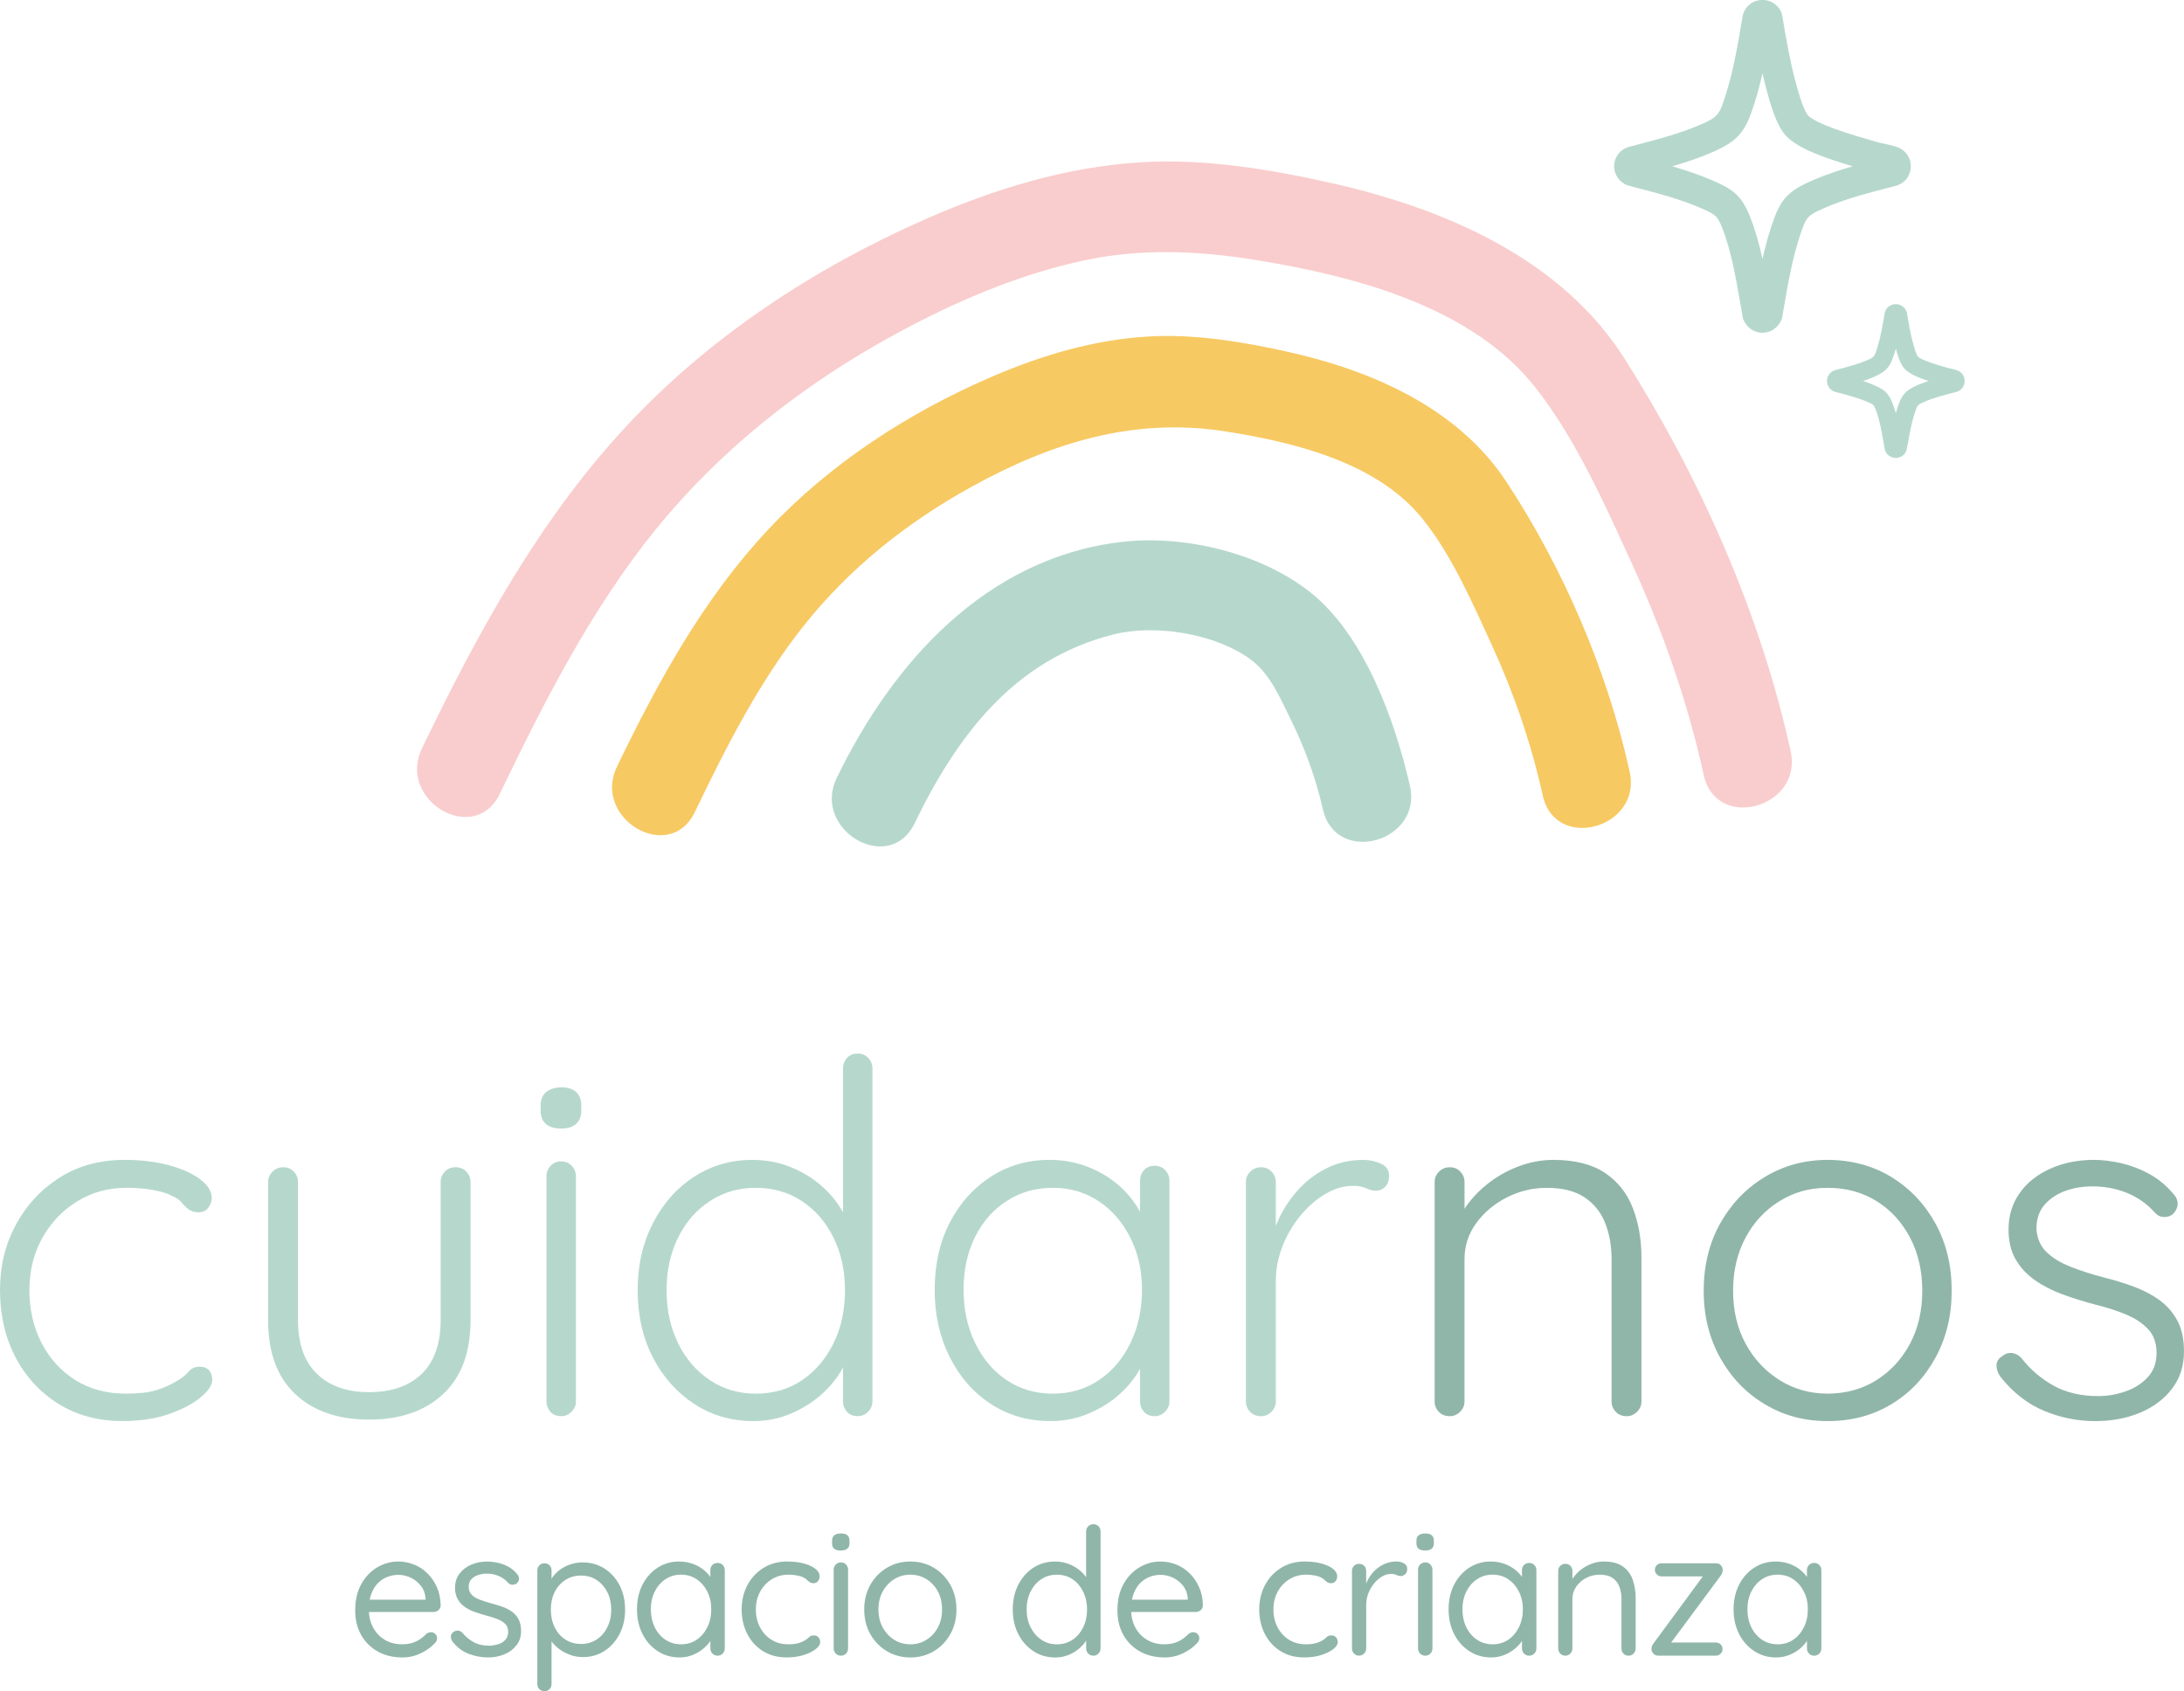 <?xml version="1.0" encoding="UTF-8"?>
<svg xmlns="http://www.w3.org/2000/svg" id="Capa_1" version="1.1" viewBox="0 0 1327.95 1028.49">
  <defs>
    <style>
      .st0 {
        fill: #90b6a9;
      }

      .st1 {
        fill: #b6d8cc;
      }

      .st2 {
        fill: #f9cdcd;
      }

      .st3 {
        fill: #f7c962;
      }
    </style>
  </defs>
  <g>
    <path class="st1" d="M76,705.37c9.54,0,18.28,1.05,26.23,3.13,7.94,2.08,14.35,4.92,19.22,8.49,4.87,3.58,7.3,7.45,7.3,11.62,0,1.99-.7,3.92-2.09,5.81-1.39,1.89-3.28,2.83-5.66,2.83-2.58,0-4.62-.54-6.11-1.64-1.49-1.09-2.93-2.48-4.32-4.17-1.39-1.69-3.48-3.13-6.26-4.32-2.59-1.39-6.31-2.53-11.18-3.43-4.87-.9-10.28-1.34-16.24-1.34-11.13,0-21.16,2.78-30.1,8.34-8.94,5.56-16,13.02-21.16,22.35-5.17,9.34-7.75,19.87-7.75,31.59s2.48,22.65,7.45,32.19c4.97,9.54,11.82,17.04,20.56,22.5,8.74,5.47,18.97,8.2,30.7,8.2,7.75,0,13.86-.69,18.33-2.08,4.47-1.39,8.2-2.98,11.18-4.77,3.97-2.18,6.8-4.32,8.49-6.41,1.69-2.08,3.92-3.13,6.71-3.13,2.58,0,4.52.75,5.81,2.24,1.29,1.49,1.94,3.43,1.94,5.81,0,3.18-2.34,6.7-7,10.58-4.67,3.87-11.08,7.25-19.22,10.13-8.15,2.88-17.59,4.32-28.31,4.32-14.71,0-27.67-3.47-38.89-10.43-11.23-6.95-19.96-16.44-26.23-28.46-6.26-12.02-9.39-25.58-9.39-40.68s3.18-27.71,9.54-39.64c6.36-11.92,15.2-21.5,26.53-28.76,11.32-7.25,24.63-10.88,39.93-10.88Z"></path>
    <path class="st1" d="M277.16,709.84c2.58,0,4.72.9,6.4,2.68s2.54,3.87,2.54,6.26v84.04c0,19.67-5.57,34.67-16.69,45-11.13,10.33-26.13,15.5-45,15.5s-33.83-5.17-44.85-15.5c-11.03-10.33-16.54-25.33-16.54-45v-84.04c0-2.38.89-4.47,2.68-6.26,1.79-1.79,3.97-2.68,6.56-2.68s4.72.9,6.41,2.68c1.68,1.79,2.53,3.87,2.53,6.26v84.04c0,14.3,3.82,25.18,11.47,32.63,7.65,7.45,18.23,11.18,31.74,11.18s24.39-3.72,32.04-11.18c7.65-7.45,11.47-18.33,11.47-32.63v-84.04c0-2.38.84-4.47,2.53-6.26,1.69-1.79,3.92-2.68,6.71-2.68Z"></path>
    <path class="st1" d="M341.23,686.3c-4.17,0-7.3-.94-9.39-2.83-2.09-1.89-3.13-4.62-3.13-8.2v-2.98c0-3.57,1.14-6.3,3.43-8.2,2.28-1.88,5.41-2.83,9.39-2.83,3.77,0,6.7.95,8.79,2.83,2.08,1.89,3.13,4.62,3.13,8.2v2.98c0,3.57-1.05,6.31-3.13,8.2-2.09,1.89-5.12,2.83-9.09,2.83ZM350.17,852.3c0,2.38-.9,4.47-2.68,6.26s-3.87,2.68-6.26,2.68c-2.79,0-4.97-.9-6.56-2.68-1.59-1.79-2.38-3.87-2.38-6.26v-137.09c0-2.38.84-4.47,2.53-6.26,1.69-1.79,3.82-2.68,6.41-2.68s4.72.9,6.41,2.68c1.68,1.79,2.53,3.87,2.53,6.26v137.09Z"></path>
    <path class="st1" d="M521.52,640.7c2.58,0,4.72.89,6.41,2.68,1.69,1.79,2.53,3.87,2.53,6.26v202.65c0,2.38-.89,4.47-2.68,6.26-1.79,1.79-3.87,2.68-6.26,2.68-2.78,0-4.97-.9-6.55-2.68-1.59-1.79-2.39-3.87-2.39-6.26v-35.46l5.07-4.17c0,5.77-1.49,11.67-4.47,17.73-2.98,6.07-7.2,11.62-12.67,16.69-5.47,5.07-11.82,9.19-19.07,12.37-7.25,3.18-15.05,4.77-23.39,4.77-13.31,0-25.28-3.47-35.91-10.43-10.63-6.95-19.03-16.39-25.18-28.31-6.16-11.92-9.24-25.53-9.24-40.83s3.08-28.66,9.24-40.68c6.15-12.02,14.5-21.46,25.03-28.31,10.53-6.85,22.35-10.28,35.47-10.28,8.34,0,16.19,1.49,23.54,4.47,7.35,2.98,13.86,7.06,19.52,12.22,5.66,5.17,10.13,11.08,13.41,17.73,3.28,6.66,4.92,13.56,4.92,20.71l-6.26-4.47v-106.39c0-2.38.79-4.47,2.39-6.26,1.59-1.79,3.77-2.68,6.55-2.68ZM459.54,847.53c10.73,0,20.12-2.73,28.16-8.2,8.05-5.46,14.4-12.91,19.07-22.35,4.67-9.43,7-20.21,7-32.33s-2.34-22.6-7-32.04c-4.67-9.43-11.08-16.84-19.22-22.2-8.15-5.36-17.49-8.05-28.02-8.05s-19.62,2.68-27.86,8.05c-8.24,5.37-14.71,12.77-19.37,22.2-4.67,9.44-7,20.12-7,32.04s2.33,22.65,7,32.19c4.66,9.54,11.12,17.04,19.37,22.5,8.24,5.47,17.53,8.2,27.86,8.2Z"></path>
    <path class="st1" d="M702.12,708.95c2.58,0,4.72.89,6.41,2.68,1.69,1.79,2.53,3.97,2.53,6.55v134.11c0,2.38-.89,4.47-2.68,6.26-1.79,1.79-3.87,2.68-6.26,2.68-2.78,0-4.97-.9-6.55-2.68-1.59-1.79-2.39-3.87-2.39-6.26v-35.46l5.07-2.09c0,5.36-1.54,10.98-4.62,16.84-3.08,5.86-7.3,11.22-12.67,16.09-5.36,4.87-11.67,8.84-18.92,11.92-7.25,3.08-15.05,4.62-23.39,4.62-13.51,0-25.58-3.47-36.21-10.43-10.63-6.95-18.98-16.49-25.03-28.61-6.07-12.12-9.09-25.73-9.09-40.83s3.08-29.16,9.24-40.98c6.15-11.82,14.5-21.11,25.03-27.86,10.53-6.75,22.35-10.14,35.47-10.14,8.54,0,16.54,1.49,23.99,4.47,7.45,2.98,13.96,7.06,19.52,12.22,5.56,5.17,9.93,11.08,13.11,17.73,3.18,6.66,4.77,13.56,4.77,20.71l-6.26-4.47v-37.85c0-2.58.79-4.77,2.39-6.55,1.59-1.79,3.77-2.68,6.55-2.68ZM640.13,847.53c10.53,0,19.87-2.73,28.02-8.2,8.14-5.46,14.55-13.01,19.22-22.65,4.67-9.64,7-20.41,7-32.33s-2.34-22-7-31.44c-4.67-9.43-11.08-16.89-19.22-22.35-8.15-5.46-17.49-8.2-28.02-8.2s-19.62,2.64-27.86,7.9c-8.24,5.27-14.71,12.57-19.37,21.91-4.67,9.34-7,20.07-7,32.19s2.33,22.7,7,32.33c4.66,9.64,11.07,17.19,19.22,22.65,8.15,5.47,17.48,8.2,28.01,8.2Z"></path>
    <path class="st1" d="M766.79,861.24c-2.78,0-5.02-.9-6.7-2.68-1.69-1.79-2.53-3.87-2.53-6.26v-133.51c0-2.38.89-4.47,2.68-6.26,1.79-1.79,3.97-2.68,6.56-2.68s4.72.9,6.41,2.68c1.68,1.79,2.53,3.87,2.53,6.26v44.7l-4.47.9c.6-6.95,2.33-13.86,5.22-20.71,2.88-6.85,6.8-13.16,11.77-18.92,4.97-5.76,10.88-10.43,17.74-14.01,6.85-3.57,14.55-5.37,23.09-5.37,3.58,0,7.05.75,10.43,2.24,3.38,1.49,5.07,3.92,5.07,7.3,0,2.98-.8,5.27-2.38,6.86-1.59,1.59-3.48,2.38-5.66,2.38-1.79,0-3.72-.49-5.81-1.49-2.09-.99-4.82-1.49-8.2-1.49-5.57,0-11.13,1.64-16.69,4.92-5.57,3.28-10.63,7.7-15.2,13.26-4.57,5.57-8.2,11.77-10.88,18.63-2.68,6.85-4.02,13.76-4.02,20.71v73.61c0,2.38-.9,4.47-2.68,6.26s-3.87,2.68-6.26,2.68Z"></path>
    <path class="st0" d="M944.41,705.37c13.11,0,23.59,2.64,31.44,7.9,7.85,5.27,13.51,12.42,16.99,21.46,3.47,9.04,5.22,19.03,5.22,29.95v87.62c0,2.38-.89,4.47-2.68,6.26-1.79,1.79-3.87,2.68-6.26,2.68-2.78,0-5.02-.9-6.7-2.68-1.69-1.79-2.53-3.87-2.53-6.26v-86.72c0-7.95-1.3-15.2-3.87-21.76-2.58-6.56-6.76-11.77-12.52-15.64-5.77-3.87-13.41-5.81-22.95-5.81-8.55,0-16.64,1.94-24.29,5.81-7.65,3.87-13.86,9.09-18.63,15.64-4.77,6.56-7.15,13.81-7.15,21.76v86.72c0,2.38-.9,4.47-2.68,6.26s-3.87,2.68-6.26,2.68c-2.78,0-5.02-.9-6.7-2.68-1.69-1.79-2.53-3.87-2.53-6.26v-133.51c0-2.38.89-4.47,2.68-6.26,1.79-1.79,3.97-2.68,6.56-2.68s4.72.9,6.41,2.68c1.68,1.79,2.53,3.87,2.53,6.26v25.03l-6.85,10.73c.4-6.35,2.43-12.47,6.11-18.33,3.67-5.86,8.39-11.12,14.16-15.79,5.76-4.67,12.17-8.34,19.22-11.03,7.05-2.68,14.16-4.02,21.31-4.02Z"></path>
    <path class="st0" d="M1186.7,784.95c0,15.1-3.28,28.66-9.84,40.68-6.56,12.02-15.5,21.46-26.82,28.31-11.32,6.86-24.24,10.28-38.74,10.28s-26.87-3.43-38.3-10.28c-11.43-6.85-20.46-16.29-27.12-28.31-6.66-12.02-9.98-25.58-9.98-40.68s3.33-28.91,9.98-40.83c6.66-11.92,15.69-21.36,27.12-28.31,11.42-6.95,24.19-10.43,38.3-10.43s27.42,3.48,38.74,10.43c11.32,6.96,20.26,16.39,26.82,28.31,6.56,11.92,9.84,25.53,9.84,40.83ZM1168.81,784.95c0-12.12-2.49-22.9-7.45-32.34-4.97-9.43-11.77-16.84-20.41-22.2-8.64-5.36-18.53-8.05-29.65-8.05s-20.46,2.68-29.21,8.05c-8.75,5.37-15.65,12.77-20.71,22.2-5.07,9.44-7.6,20.22-7.6,32.34s2.53,22.85,7.6,32.18c5.07,9.34,11.97,16.74,20.71,22.2,8.74,5.47,18.48,8.2,29.21,8.2s21.01-2.73,29.65-8.2c8.64-5.46,15.45-12.86,20.41-22.2,4.97-9.34,7.45-20.06,7.45-32.18Z"></path>
    <path class="st0" d="M1216.2,837.1c-1.59-2.38-2.34-4.72-2.24-7,.1-2.28,1.34-4.12,3.72-5.52,1.59-1.38,3.43-1.98,5.52-1.79,2.08.2,4.02,1.19,5.81,2.98,5.36,6.96,11.87,12.57,19.52,16.84,7.65,4.27,16.74,6.41,27.27,6.41,5.56,0,11.07-.94,16.54-2.83,5.46-1.89,9.99-4.77,13.56-8.64s5.37-8.79,5.37-14.75-1.79-11.07-5.37-14.75c-3.57-3.67-8.2-6.65-13.86-8.94-5.66-2.28-11.77-4.22-18.33-5.81-6.75-1.79-13.26-3.82-19.52-6.11-6.26-2.28-11.87-5.16-16.84-8.64-4.97-3.47-8.89-7.7-11.77-12.67-2.88-4.97-4.32-11.03-4.32-18.18,0-8.34,2.23-15.69,6.7-22.05,4.47-6.36,10.68-11.33,18.63-14.9,7.95-3.57,16.79-5.37,26.52-5.37,5.17,0,10.63.65,16.39,1.94,5.76,1.3,11.42,3.43,16.99,6.41,5.56,2.98,10.53,7.06,14.9,12.22,1.79,1.79,2.68,3.83,2.68,6.11s-1,4.42-2.98,6.41c-1.59,1.19-3.43,1.74-5.51,1.64-2.09-.1-3.83-.94-5.22-2.53-4.77-5.37-10.43-9.39-16.99-12.07-6.56-2.68-13.61-4.02-21.16-4.02-5.77,0-11.18.9-16.24,2.68s-9.29,4.57-12.67,8.34c-3.38,3.77-5.07,8.74-5.07,14.9.4,5.76,2.43,10.43,6.11,14.01,3.67,3.57,8.54,6.55,14.61,8.94,6.06,2.38,12.86,4.57,20.41,6.55,6.35,1.59,12.47,3.48,18.33,5.66,5.86,2.19,11.03,4.92,15.5,8.2,4.47,3.28,8.05,7.4,10.73,12.37,2.68,4.97,4.02,11.23,4.02,18.78,0,8.74-2.43,16.29-7.3,22.65-4.87,6.36-11.38,11.23-19.52,14.6-8.15,3.38-17.19,5.07-27.12,5.07-10.73,0-21.11-2.08-31.14-6.26-10.04-4.17-18.93-11.12-26.67-20.86Z"></path>
  </g>
  <g>
    <path class="st0" d="M244.82,1007.96c-5.83,0-10.91-1.22-15.23-3.67-4.32-2.45-7.67-5.82-10.05-10.1s-3.56-9.24-3.56-14.86c0-6.26,1.24-11.61,3.73-16.04,2.48-4.43,5.72-7.81,9.72-10.16,4-2.34,8.23-3.51,12.69-3.51,3.31,0,6.52.61,9.61,1.84,3.1,1.23,5.83,3.03,8.21,5.4s4.28,5.19,5.73,8.43,2.2,6.91,2.27,11.02c0,1.15-.43,2.1-1.3,2.86-.87.76-1.88,1.13-3.03,1.13h-42.67l-1.94-7.45h41.49l-1.73,1.51v-2.38c-.22-2.95-1.17-5.49-2.86-7.61-1.69-2.13-3.75-3.76-6.16-4.92-2.42-1.15-4.96-1.73-7.62-1.73-2.16,0-4.31.4-6.43,1.19-2.13.8-4.04,2.02-5.73,3.67-1.69,1.66-3.06,3.82-4.1,6.48-1.05,2.67-1.57,5.87-1.57,9.61,0,4.18.85,7.85,2.54,11.02,1.69,3.17,4.05,5.67,7.07,7.51,3.03,1.84,6.55,2.75,10.59,2.75,2.52,0,4.72-.32,6.59-.97,1.87-.65,3.47-1.46,4.81-2.43,1.33-.97,2.47-1.96,3.4-2.97.94-.65,1.87-.97,2.81-.97,1.01,0,1.87.36,2.59,1.08s1.08,1.58,1.08,2.59c0,1.23-.58,2.34-1.73,3.35-2.09,2.23-4.84,4.18-8.27,5.83s-7.07,2.49-10.96,2.49Z"></path>
    <path class="st0" d="M274.96,998.02c-.57-.93-.85-1.93-.81-2.97.04-1.04.63-1.96,1.78-2.75.79-.5,1.67-.72,2.65-.65.97.07,1.85.54,2.65,1.41,2.02,2.38,4.32,4.27,6.91,5.67,2.59,1.4,5.76,2.1,9.5,2.1,1.66-.07,3.37-.36,5.13-.86,1.76-.5,3.24-1.38,4.43-2.65,1.19-1.26,1.78-2.93,1.78-5.02s-.61-3.62-1.84-4.81c-1.23-1.19-2.83-2.16-4.81-2.92s-4.09-1.42-6.32-2c-2.38-.65-4.72-1.37-7.02-2.16-2.3-.79-4.38-1.82-6.21-3.08-1.84-1.26-3.31-2.84-4.43-4.75s-1.67-4.27-1.67-7.07c0-3.24.88-6.05,2.65-8.43,1.76-2.38,4.12-4.21,7.07-5.51,2.95-1.3,6.23-1.94,9.83-1.94,2.02,0,4.12.24,6.32.7,2.2.47,4.34,1.26,6.43,2.38,2.09,1.12,3.92,2.65,5.51,4.59.65.72,1.01,1.62,1.08,2.7s-.4,2.06-1.41,2.92c-.79.58-1.67.85-2.65.81-.97-.04-1.78-.38-2.43-1.03-1.58-1.87-3.51-3.29-5.78-4.27-2.27-.97-4.77-1.46-7.51-1.46-1.66,0-3.31.27-4.97.81-1.66.54-3.04,1.39-4.16,2.54s-1.68,2.77-1.68,4.86c.07,1.94.72,3.53,1.94,4.75s2.88,2.22,4.97,2.97c2.09.76,4.39,1.49,6.91,2.22,2.3.57,4.52,1.24,6.65,2,2.12.76,4.05,1.74,5.78,2.97,1.73,1.23,3.09,2.79,4.1,4.7s1.51,4.3,1.51,7.18c0,3.31-.93,6.18-2.81,8.59-1.87,2.41-4.34,4.25-7.4,5.51-3.06,1.26-6.36,1.89-9.89,1.89-3.96,0-7.88-.74-11.78-2.22-3.89-1.47-7.24-4.05-10.05-7.72Z"></path>
    <path class="st0" d="M354.26,950.16c4.9,0,9.29,1.22,13.18,3.67,3.89,2.45,6.97,5.83,9.24,10.16,2.27,4.32,3.4,9.29,3.4,14.91s-1.13,10.5-3.4,14.86c-2.27,4.36-5.33,7.78-9.18,10.26-3.85,2.48-8.2,3.72-13.02,3.72-2.67,0-5.17-.41-7.51-1.24s-4.47-1.91-6.37-3.24c-1.91-1.33-3.51-2.83-4.81-4.48-1.3-1.66-2.23-3.35-2.81-5.08l2.38-1.41v31.76c0,1.22-.4,2.27-1.19,3.13s-1.84,1.3-3.13,1.3c-1.23,0-2.25-.41-3.08-1.24s-1.24-1.89-1.24-3.19v-68.92c0-1.3.41-2.36,1.24-3.19.83-.83,1.85-1.24,3.08-1.24,1.3,0,2.34.41,3.13,1.24.79.83,1.19,1.89,1.19,3.19v9.5l-1.62-.86c.5-1.8,1.38-3.53,2.65-5.18,1.26-1.66,2.81-3.11,4.65-4.38,1.84-1.26,3.89-2.25,6.16-2.97,2.27-.72,4.63-1.08,7.07-1.08ZM353.29,958.16c-3.6,0-6.79.9-9.56,2.7-2.77,1.8-4.93,4.25-6.48,7.35s-2.32,6.66-2.32,10.69.77,7.53,2.32,10.7c1.55,3.17,3.71,5.65,6.48,7.45,2.77,1.8,5.96,2.7,9.56,2.7s6.77-.9,9.5-2.7c2.74-1.8,4.9-4.28,6.48-7.45,1.58-3.17,2.38-6.73,2.38-10.7s-.79-7.6-2.38-10.69-3.75-5.55-6.48-7.35c-2.74-1.8-5.9-2.7-9.5-2.7Z"></path>
    <path class="st0" d="M436.36,950.49c1.22,0,2.25.41,3.08,1.24s1.25,1.86,1.25,3.08v47.64c0,1.23-.42,2.27-1.25,3.14-.83.86-1.86,1.3-3.08,1.3-1.3,0-2.36-.43-3.19-1.3-.83-.87-1.24-1.91-1.24-3.14v-10.26l2.05-.22c0,1.66-.54,3.4-1.62,5.24s-2.56,3.56-4.43,5.18c-1.87,1.62-4.07,2.95-6.59,4-2.52,1.04-5.26,1.57-8.21,1.57-4.9,0-9.31-1.28-13.23-3.84-3.93-2.55-7.01-6.03-9.24-10.42-2.23-4.39-3.35-9.4-3.35-15.02s1.13-10.71,3.4-15.07c2.27-4.36,5.33-7.78,9.18-10.26,3.85-2.48,8.19-3.73,13.02-3.73,3.1,0,5.98.51,8.64,1.51,2.66,1.01,4.99,2.38,6.97,4.11,1.98,1.73,3.51,3.64,4.59,5.73,1.08,2.09,1.62,4.18,1.62,6.26l-2.81-.65v-11.77c0-1.22.41-2.25,1.24-3.08s1.89-1.24,3.19-1.24ZM414.11,999.97c3.6,0,6.77-.93,9.51-2.81s4.9-4.41,6.48-7.62,2.38-6.82,2.38-10.86-.79-7.52-2.38-10.7c-1.58-3.17-3.75-5.69-6.48-7.56-2.74-1.87-5.9-2.81-9.51-2.81s-6.68.92-9.45,2.75-4.95,4.34-6.54,7.51-2.38,6.77-2.38,10.8.77,7.65,2.32,10.86c1.55,3.2,3.71,5.74,6.48,7.62,2.77,1.87,5.96,2.81,9.56,2.81Z"></path>
    <path class="st0" d="M478.71,949.62c3.74,0,7.09.4,10.05,1.19,2.95.8,5.29,1.88,7.02,3.24,1.73,1.37,2.59,2.91,2.59,4.65,0,1.01-.32,1.94-.97,2.81-.65.86-1.55,1.3-2.7,1.3-.94,0-1.71-.2-2.32-.6-.61-.4-1.19-.86-1.73-1.41-.54-.54-1.28-1.06-2.22-1.57-.86-.43-2.12-.81-3.78-1.13-1.66-.32-3.31-.49-4.97-.49-3.96,0-7.44.94-10.43,2.81-2.99,1.88-5.34,4.4-7.07,7.56-1.73,3.17-2.59,6.77-2.59,10.8s.83,7.63,2.49,10.8c1.66,3.17,3.96,5.69,6.91,7.56,2.95,1.87,6.37,2.81,10.26,2.81,2.52,0,4.52-.22,6-.65s2.75-.93,3.84-1.51c1.22-.72,2.18-1.44,2.86-2.16s1.64-1.08,2.86-1.08,2.18.4,2.86,1.19,1.03,1.77,1.03,2.92c0,1.37-.9,2.77-2.7,4.21-1.8,1.44-4.25,2.64-7.35,3.62s-6.55,1.46-10.37,1.46c-5.47,0-10.26-1.28-14.37-3.84-4.11-2.55-7.29-6.05-9.56-10.48-2.27-4.43-3.4-9.38-3.4-14.86s1.17-10.41,3.51-14.8,5.6-7.89,9.78-10.48c4.18-2.59,9-3.89,14.48-3.89Z"></path>
    <path class="st0" d="M511.23,942.93c-1.8,0-3.13-.36-4-1.08-.86-.72-1.3-1.84-1.3-3.35v-1.51c0-1.51.47-2.63,1.41-3.35.93-.72,2.27-1.08,4-1.08s3.03.36,3.89,1.08,1.3,1.84,1.3,3.35v1.51c0,1.51-.45,2.63-1.35,3.35-.9.72-2.22,1.08-3.94,1.08ZM515.66,1002.45c0,1.23-.41,2.27-1.24,3.14-.83.86-1.86,1.3-3.08,1.3-1.3,0-2.36-.43-3.19-1.3-.83-.87-1.24-1.91-1.24-3.14v-47.86c0-1.22.41-2.27,1.24-3.13s1.89-1.3,3.19-1.3c1.22,0,2.25.43,3.08,1.3s1.24,1.91,1.24,3.13v47.86Z"></path>
    <path class="st0" d="M581.56,978.79c0,5.62-1.25,10.62-3.73,15.02-2.49,4.4-5.83,7.85-10.05,10.37-4.21,2.52-8.95,3.78-14.21,3.78s-10.01-1.26-14.26-3.78c-4.25-2.52-7.62-5.98-10.1-10.37-2.49-4.39-3.73-9.4-3.73-15.02s1.24-10.62,3.73-15.02c2.48-4.39,5.85-7.85,10.1-10.37,4.25-2.52,9-3.78,14.26-3.78s9.99,1.26,14.21,3.78c4.21,2.52,7.56,5.98,10.05,10.37,2.48,4.4,3.73,9.4,3.73,15.02ZM572.81,978.79c0-4.17-.85-7.83-2.54-10.96-1.69-3.14-4-5.62-6.91-7.46-2.91-1.84-6.18-2.75-9.78-2.75s-6.97.92-9.89,2.75c-2.91,1.84-5.24,4.32-6.97,7.46-1.73,3.13-2.59,6.79-2.59,10.96s.87,7.74,2.59,10.91c1.73,3.17,4.05,5.67,6.97,7.51,2.92,1.84,6.21,2.75,9.89,2.75s6.86-.92,9.78-2.75c2.92-1.84,5.22-4.34,6.91-7.51,1.69-3.17,2.54-6.8,2.54-10.91Z"></path>
    <path class="st0" d="M664.85,926.93c1.22,0,2.25.42,3.08,1.25s1.25,1.89,1.25,3.19v71.08c0,1.23-.42,2.27-1.25,3.14-.83.86-1.86,1.3-3.08,1.3-1.3,0-2.36-.43-3.19-1.3-.83-.87-1.24-1.91-1.24-3.14v-10.26l2.05-.65c0,1.66-.52,3.44-1.57,5.35-1.05,1.91-2.52,3.71-4.43,5.4-1.91,1.69-4.12,3.06-6.65,4.11-2.52,1.04-5.26,1.57-8.21,1.57-4.9,0-9.29-1.26-13.18-3.78-3.89-2.52-6.97-5.98-9.24-10.37-2.27-4.39-3.4-9.4-3.4-15.02s1.13-10.73,3.4-15.12,5.33-7.83,9.18-10.32c3.85-2.48,8.19-3.73,13.02-3.73,3.03,0,5.85.51,8.48,1.51,2.63,1.01,4.95,2.38,6.97,4.11,2.01,1.73,3.58,3.64,4.7,5.73,1.11,2.09,1.67,4.18,1.67,6.26l-2.81-.65v-35.22c0-1.22.41-2.27,1.24-3.13.83-.87,1.89-1.3,3.19-1.3ZM642.6,999.97c3.6,0,6.77-.92,9.51-2.75s4.9-4.36,6.48-7.56c1.58-3.2,2.38-6.82,2.38-10.86s-.79-7.65-2.38-10.86-3.75-5.73-6.48-7.56-5.9-2.75-9.51-2.75-6.68.92-9.45,2.75-4.95,4.36-6.54,7.56-2.38,6.83-2.38,10.86.79,7.55,2.38,10.75,3.76,5.74,6.54,7.62,5.92,2.81,9.45,2.81Z"></path>
    <path class="st0" d="M708.28,1007.96c-5.83,0-10.91-1.22-15.23-3.67-4.32-2.45-7.67-5.82-10.05-10.1s-3.56-9.24-3.56-14.86c0-6.26,1.24-11.61,3.73-16.04,2.48-4.43,5.72-7.81,9.72-10.16,4-2.34,8.23-3.51,12.69-3.51,3.31,0,6.52.61,9.61,1.84,3.1,1.23,5.83,3.03,8.21,5.4s4.28,5.19,5.73,8.43,2.2,6.91,2.27,11.02c0,1.15-.43,2.1-1.3,2.86-.87.76-1.88,1.13-3.03,1.13h-42.67l-1.94-7.45h41.49l-1.73,1.51v-2.38c-.22-2.95-1.17-5.49-2.86-7.61-1.69-2.13-3.75-3.76-6.16-4.92-2.42-1.15-4.96-1.73-7.62-1.73-2.16,0-4.31.4-6.43,1.19-2.13.8-4.04,2.02-5.73,3.67-1.69,1.66-3.06,3.82-4.1,6.48-1.05,2.67-1.57,5.87-1.57,9.61,0,4.18.85,7.85,2.54,11.02,1.69,3.17,4.05,5.67,7.07,7.51,3.03,1.84,6.55,2.75,10.59,2.75,2.52,0,4.72-.32,6.59-.97,1.87-.65,3.47-1.46,4.81-2.43,1.33-.97,2.47-1.96,3.4-2.97.94-.65,1.87-.97,2.81-.97,1.01,0,1.87.36,2.59,1.08s1.08,1.58,1.08,2.59c0,1.23-.58,2.34-1.73,3.35-2.09,2.23-4.84,4.18-8.27,5.83s-7.07,2.49-10.96,2.49Z"></path>
    <path class="st0" d="M793.41,949.62c3.74,0,7.09.4,10.05,1.19,2.95.8,5.29,1.88,7.02,3.24,1.73,1.37,2.59,2.91,2.59,4.65,0,1.01-.32,1.94-.97,2.81-.65.86-1.55,1.3-2.7,1.3-.94,0-1.71-.2-2.32-.6-.61-.4-1.19-.86-1.73-1.41-.54-.54-1.28-1.06-2.22-1.57-.86-.43-2.12-.81-3.78-1.13-1.66-.32-3.31-.49-4.97-.49-3.96,0-7.44.94-10.43,2.81-2.99,1.88-5.34,4.4-7.07,7.56-1.73,3.17-2.59,6.77-2.59,10.8s.83,7.63,2.49,10.8c1.66,3.17,3.96,5.69,6.91,7.56,2.95,1.87,6.37,2.81,10.26,2.81,2.52,0,4.52-.22,6-.65s2.75-.93,3.84-1.51c1.22-.72,2.18-1.44,2.86-2.16s1.64-1.08,2.86-1.08,2.18.4,2.86,1.19,1.03,1.77,1.03,2.92c0,1.37-.9,2.77-2.7,4.21-1.8,1.44-4.25,2.64-7.35,3.62s-6.55,1.46-10.37,1.46c-5.47,0-10.26-1.28-14.37-3.84-4.11-2.55-7.29-6.05-9.56-10.48-2.27-4.43-3.4-9.38-3.4-14.86s1.17-10.41,3.51-14.8,5.6-7.89,9.78-10.48c4.18-2.59,9-3.89,14.48-3.89Z"></path>
    <path class="st0" d="M826.36,1006.88c-1.23,0-2.25-.43-3.08-1.3-.83-.87-1.24-1.91-1.24-3.14v-46.99c0-1.3.41-2.36,1.24-3.19s1.85-1.24,3.08-1.24c1.3,0,2.34.41,3.13,1.24s1.19,1.89,1.19,3.19v14.15l-1.3-2.27c.43-2.23,1.21-4.41,2.32-6.54,1.12-2.12,2.54-4.03,4.27-5.73,1.73-1.69,3.71-3.02,5.94-4,2.23-.97,4.68-1.46,7.35-1.46,1.58,0,3.04.38,4.38,1.13,1.33.76,2,1.82,2,3.19,0,1.51-.4,2.64-1.19,3.4s-1.69,1.13-2.7,1.13c-.94,0-1.84-.21-2.7-.65-.86-.44-1.94-.65-3.24-.65-1.8,0-3.58.5-5.34,1.51-1.77,1.01-3.39,2.39-4.86,4.16s-2.67,3.78-3.56,6.05c-.9,2.27-1.35,4.7-1.35,7.29v26.25c0,1.23-.41,2.27-1.24,3.14-.83.86-1.86,1.3-3.08,1.3Z"></path>
    <path class="st0" d="M866.54,942.93c-1.8,0-3.13-.36-4-1.08-.86-.72-1.3-1.84-1.3-3.35v-1.51c0-1.51.47-2.63,1.41-3.35.93-.72,2.27-1.08,4-1.08s3.03.36,3.89,1.08,1.3,1.84,1.3,3.35v1.51c0,1.51-.45,2.63-1.35,3.35-.9.72-2.22,1.08-3.94,1.08ZM870.97,1002.45c0,1.23-.41,2.27-1.24,3.14-.83.86-1.86,1.3-3.08,1.3-1.3,0-2.36-.43-3.19-1.3-.83-.87-1.24-1.91-1.24-3.14v-47.86c0-1.22.41-2.27,1.24-3.13s1.89-1.3,3.19-1.3c1.22,0,2.25.43,3.08,1.3s1.24,1.91,1.24,3.13v47.86Z"></path>
    <path class="st0" d="M929.85,950.49c1.22,0,2.25.41,3.08,1.24s1.25,1.86,1.25,3.08v47.64c0,1.23-.42,2.27-1.25,3.14-.83.86-1.86,1.3-3.08,1.3-1.3,0-2.36-.43-3.19-1.3-.83-.87-1.24-1.91-1.24-3.14v-10.26l2.05-.22c0,1.66-.54,3.4-1.62,5.24s-2.56,3.56-4.43,5.18c-1.87,1.62-4.07,2.95-6.59,4-2.52,1.04-5.26,1.57-8.21,1.57-4.9,0-9.31-1.28-13.23-3.84-3.93-2.55-7.01-6.03-9.24-10.42-2.23-4.39-3.35-9.4-3.35-15.02s1.13-10.71,3.4-15.07c2.27-4.36,5.33-7.78,9.18-10.26,3.85-2.48,8.19-3.73,13.02-3.73,3.1,0,5.98.51,8.64,1.51,2.66,1.01,4.99,2.38,6.97,4.11,1.98,1.73,3.51,3.64,4.59,5.73,1.08,2.09,1.62,4.18,1.62,6.26l-2.81-.65v-11.77c0-1.22.41-2.25,1.24-3.08s1.89-1.24,3.19-1.24ZM907.59,999.97c3.6,0,6.77-.93,9.51-2.81s4.9-4.41,6.48-7.62,2.38-6.82,2.38-10.86-.79-7.52-2.38-10.7c-1.58-3.17-3.75-5.69-6.48-7.56-2.74-1.87-5.9-2.81-9.51-2.81s-6.68.92-9.45,2.75-4.95,4.34-6.54,7.51-2.38,6.77-2.38,10.8.77,7.65,2.32,10.86c1.55,3.2,3.71,5.74,6.48,7.62,2.77,1.87,5.96,2.81,9.56,2.81Z"></path>
    <path class="st0" d="M975.22,949.62c4.89,0,8.75,1.01,11.56,3.03,2.81,2.02,4.81,4.72,5.99,8.1,1.19,3.39,1.78,7.2,1.78,11.45v30.25c0,1.23-.41,2.27-1.24,3.14-.83.86-1.86,1.3-3.08,1.3-1.3,0-2.34-.43-3.13-1.3-.8-.87-1.19-1.91-1.19-3.14v-30.03c0-2.73-.42-5.22-1.25-7.45-.83-2.23-2.21-4.01-4.16-5.35-1.94-1.33-4.54-2-7.78-2-3.02,0-5.8.67-8.32,2-2.52,1.33-4.54,3.12-6.05,5.35-1.51,2.23-2.27,4.72-2.27,7.45v30.03c0,1.23-.41,2.27-1.24,3.14-.83.86-1.86,1.3-3.08,1.3s-2.25-.43-3.08-1.3c-.83-.87-1.24-1.91-1.24-3.14v-46.99c0-1.3.41-2.36,1.24-3.19s1.85-1.24,3.08-1.24c1.3,0,2.34.41,3.13,1.24s1.19,1.89,1.19,3.19v7.56l-2.16,2.38c.36-1.87,1.19-3.76,2.48-5.67s2.92-3.62,4.86-5.13,4.1-2.72,6.48-3.62c2.38-.9,4.86-1.35,7.45-1.35Z"></path>
    <path class="st0" d="M1043.28,998.88c1.15,0,2.12.38,2.91,1.13s1.19,1.71,1.19,2.86c0,1.08-.4,2.02-1.19,2.81s-1.77,1.19-2.91,1.19h-35c-1.3,0-2.32-.47-3.08-1.41-.76-.93-1.1-1.8-1.03-2.59,0-.72.09-1.33.27-1.84.18-.5.52-1.08,1.03-1.73l30.79-41.81.21,1.19h-26.14c-1.15,0-2.12-.4-2.91-1.19-.8-.79-1.19-1.73-1.19-2.81,0-1.15.39-2.1,1.19-2.86.79-.76,1.76-1.13,2.91-1.13h33.17c1.15,0,2.11.41,2.86,1.24.76.83,1.13,1.86,1.13,3.08-.07.51-.18,1.01-.32,1.51-.15.51-.43,1.05-.86,1.62l-30.58,41.27-.76-.54h28.31Z"></path>
    <path class="st0" d="M1103.13,950.49c1.22,0,2.25.41,3.08,1.24s1.25,1.86,1.25,3.08v47.64c0,1.23-.42,2.27-1.25,3.14-.83.86-1.86,1.3-3.08,1.3-1.3,0-2.36-.43-3.19-1.3-.83-.87-1.24-1.91-1.24-3.14v-10.26l2.05-.22c0,1.66-.54,3.4-1.62,5.24s-2.56,3.56-4.43,5.18c-1.87,1.62-4.07,2.95-6.59,4-2.52,1.04-5.26,1.57-8.21,1.57-4.9,0-9.31-1.28-13.23-3.84-3.93-2.55-7.01-6.03-9.24-10.42-2.23-4.39-3.35-9.4-3.35-15.02s1.13-10.71,3.4-15.07c2.27-4.36,5.33-7.78,9.18-10.26,3.85-2.48,8.19-3.73,13.02-3.73,3.1,0,5.98.51,8.64,1.51,2.66,1.01,4.99,2.38,6.97,4.11,1.98,1.73,3.51,3.64,4.59,5.73,1.08,2.09,1.62,4.18,1.62,6.26l-2.81-.65v-11.77c0-1.22.41-2.25,1.24-3.08s1.89-1.24,3.19-1.24ZM1080.87,999.97c3.6,0,6.77-.93,9.51-2.81s4.9-4.41,6.48-7.62,2.38-6.82,2.38-10.86-.79-7.52-2.38-10.7c-1.58-3.17-3.75-5.69-6.48-7.56-2.74-1.87-5.9-2.81-9.51-2.81s-6.68.92-9.45,2.75-4.95,4.34-6.54,7.51-2.38,6.77-2.38,10.8.77,7.65,2.32,10.86c1.55,3.2,3.71,5.74,6.48,7.62,2.77,1.87,5.96,2.81,9.56,2.81Z"></path>
  </g>
  <g>
    <path class="st1" d="M1071.64,202.37c-4.83,0-9.14-2.8-11.27-7.31l-.51-1.08-.21-1.17c-.6-3.24-1.17-6.52-1.74-9.82-2.62-14.99-5.32-30.49-10.6-44.01-3.07-7.87-4.21-8.58-13.61-12.63-12.75-5.49-26.98-9.17-40.73-12.72l-3.96-1.13c-4.5-1.94-7.46-6.31-7.56-11.14-.1-4.87,2.61-9.21,7.06-11.34l1.59-.59,5.49-1.45c12.67-3.34,25.77-6.79,37.52-11.81,11.7-5,12.29-6.12,16.45-19.36,4.62-14.73,7.29-30.73,9.88-46.21l.32-1.65c1.12-4.2,4.66-7.66,8.81-8.61,6.09-1.39,11.88,1.39,14.4,6.92l.5,1.1.2,1.19c2.36,14.15,4.58,26.89,7.93,39.55,1.12,4.25,4.55,17.2,7.7,20.99,2.27,2.72,11.32,7.73,41.57,16.14l1.18.33c1.14.32,2.5.6,3.88.9,2.73.59,5.56,1.19,8,2.12h0c4.82,1.83,7.93,6.37,7.93,11.56,0,5.17-3.13,9.68-7.95,11.51l-.92.29-3.62.94c-13.51,3.51-27.49,7.13-39.97,12.55-10.66,4.63-11.2,5.61-14.99,16.99-4.5,13.53-7.1,28.4-9.61,42.78l-1.36,7.71-.49,1.06c-2.09,4.53-6.39,7.37-11.23,7.39h-.06ZM1016.81,101.14c8.15,2.37,16.27,5.07,24.11,8.44,12.4,5.34,18,8.9,23.4,22.77,3.17,8.13,5.47,16.6,7.34,25.15,1.49-6.68,3.23-13.33,5.39-19.84,5.23-15.72,8.94-20.97,25.04-27.98,7.93-3.44,16.15-6.17,24.4-8.56-20.37-6.03-35.04-11.87-41.27-19.35-5.29-6.37-8.62-17.79-11.32-28-.8-3.04-1.55-6.1-2.25-9.18-1.34,5.95-2.87,11.87-4.7,17.69-5.5,17.52-9.44,23.32-26.7,30.69-7.64,3.26-15.54,5.86-23.46,8.16Z"></path>
    <path class="st1" d="M1152.7,278.48c-2.71,0-5.12-1.56-6.31-4.07l-.43-1.35c-.27-1.46-.52-2.94-.78-4.42-1.16-6.65-2.36-13.54-4.68-19.47-1.21-3.11-1.37-3.18-5.36-4.89-5.61-2.42-11.92-4.05-18.02-5.63l-2.02-.59c-2.52-1.08-4.17-3.53-4.23-6.24-.05-2.69,1.5-5.19,3.96-6.36l.95-.35,2.51-.66c5.62-1.48,11.43-3.01,16.59-5.22,4.79-2.04,4.82-2.15,6.6-7.82,2.04-6.49,3.23-13.6,4.38-20.48l.19-.95c.65-2.39,2.6-4.28,4.98-4.83,3.33-.75,6.64.82,8.03,3.89l.3.65.12.71c1.06,6.33,2.05,12.02,3.53,17.61,1.31,4.93,2.38,7.92,3.18,8.88.83.9,4.29,3,17.96,6.8l.52.14c.49.14,1.06.26,1.65.38,1.28.27,2.61.56,3.81,1.02,2.7,1.03,4.43,3.57,4.43,6.48,0,2.9-1.75,5.43-4.46,6.45l-.55.17-1.64.43c-6,1.56-12.21,3.17-17.7,5.55-4.33,1.88-4.36,1.97-5.96,6.79-1.99,5.96-3.14,12.57-4.26,18.97l-.94,4.31c-1.17,2.53-3.58,4.1-6.29,4.11h-.02ZM1132.8,231.7c2.25.74,4.48,1.57,6.68,2.51,5.68,2.44,8.64,4.32,11.23,10.98.77,1.98,1.43,4.01,2.01,6.05.34-1.21.7-2.41,1.1-3.6,2.42-7.28,4.39-10.08,11.99-13.38,2.23-.97,4.51-1.81,6.81-2.57-7.16-2.34-12.37-4.76-14.89-7.79-2.33-2.8-3.82-7.47-5.02-11.86-.25.88-.51,1.77-.78,2.65-2.58,8.2-4.56,11.12-12.75,14.62-2.1.9-4.23,1.68-6.38,2.39Z"></path>
    <path class="st2" d="M303.87,482.81c26.96-55.94,55.67-112.57,94.99-161.02s89.51-88.1,145.22-118.4c36.31-19.74,74.44-36.29,114.99-45,34.98-7.52,70.08-5.91,105.18-.16,59.31,9.71,130.73,28.01,169.65,77.84,24.54,31.41,42.35,71.61,58.8,107.68,18.68,40.94,33.61,83.66,43.24,127.65,7.53,34.44,60.38,19.86,52.84-14.57-18.33-83.76-55.15-166.43-100.99-238.74-38.69-61.03-109.65-91.27-177.65-106.63-37.43-8.45-77.46-15.09-115.89-12.8-46.02,2.75-89.82,16.26-131.79,34.74-67.74,29.83-131.67,71.88-182.14,126.34-52.93,57.11-90.18,125.73-123.76,195.41-15.24,31.63,32,59.45,47.32,27.66h0Z"></path>
    <path class="st3" d="M422.45,493.9c19.05-39.49,39.24-79.54,66.73-113.96,27.89-34.93,62.61-62.41,101.62-83.95,48.57-26.82,98.63-42.38,154.28-33.64,41.26,6.48,91.64,18.56,119.39,52.59,18.01,22.08,30.77,51.53,42.58,77.28,13.47,29.38,24.03,60.05,31.01,91.62,7.62,34.42,60.46,19.85,52.84-14.57-13.61-61.49-40.39-123.81-75.06-176.42-29.63-44.96-82.06-67.61-132.95-78.93-27.25-6.06-56.45-10.91-84.43-9.29-33.42,1.94-65.18,11.43-95.75,24.63-50.25,21.69-97.79,52.5-135.39,92.54-39.52,42.08-67.27,92.82-92.18,144.45-15.26,31.62,31.98,59.45,47.32,27.66h0Z"></path>
    <path class="st1" d="M556.09,500.74c25.78-53.23,60.48-99.72,121.09-114.94,25.36-6.37,61.95-.49,83.35,15.32,12,8.86,18.24,24.21,24.68,37.26,8.51,17.25,14.9,35.22,19.21,53.96,7.9,34.36,60.75,19.81,52.84-14.57-9.12-39.7-27.69-91.57-60.63-117.64-30.3-23.98-76.81-35.06-114.89-30.54-82.26,9.78-138.95,73.26-172.97,143.49-15.31,31.6,31.93,59.42,47.32,27.66h0Z"></path>
  </g>
</svg>
